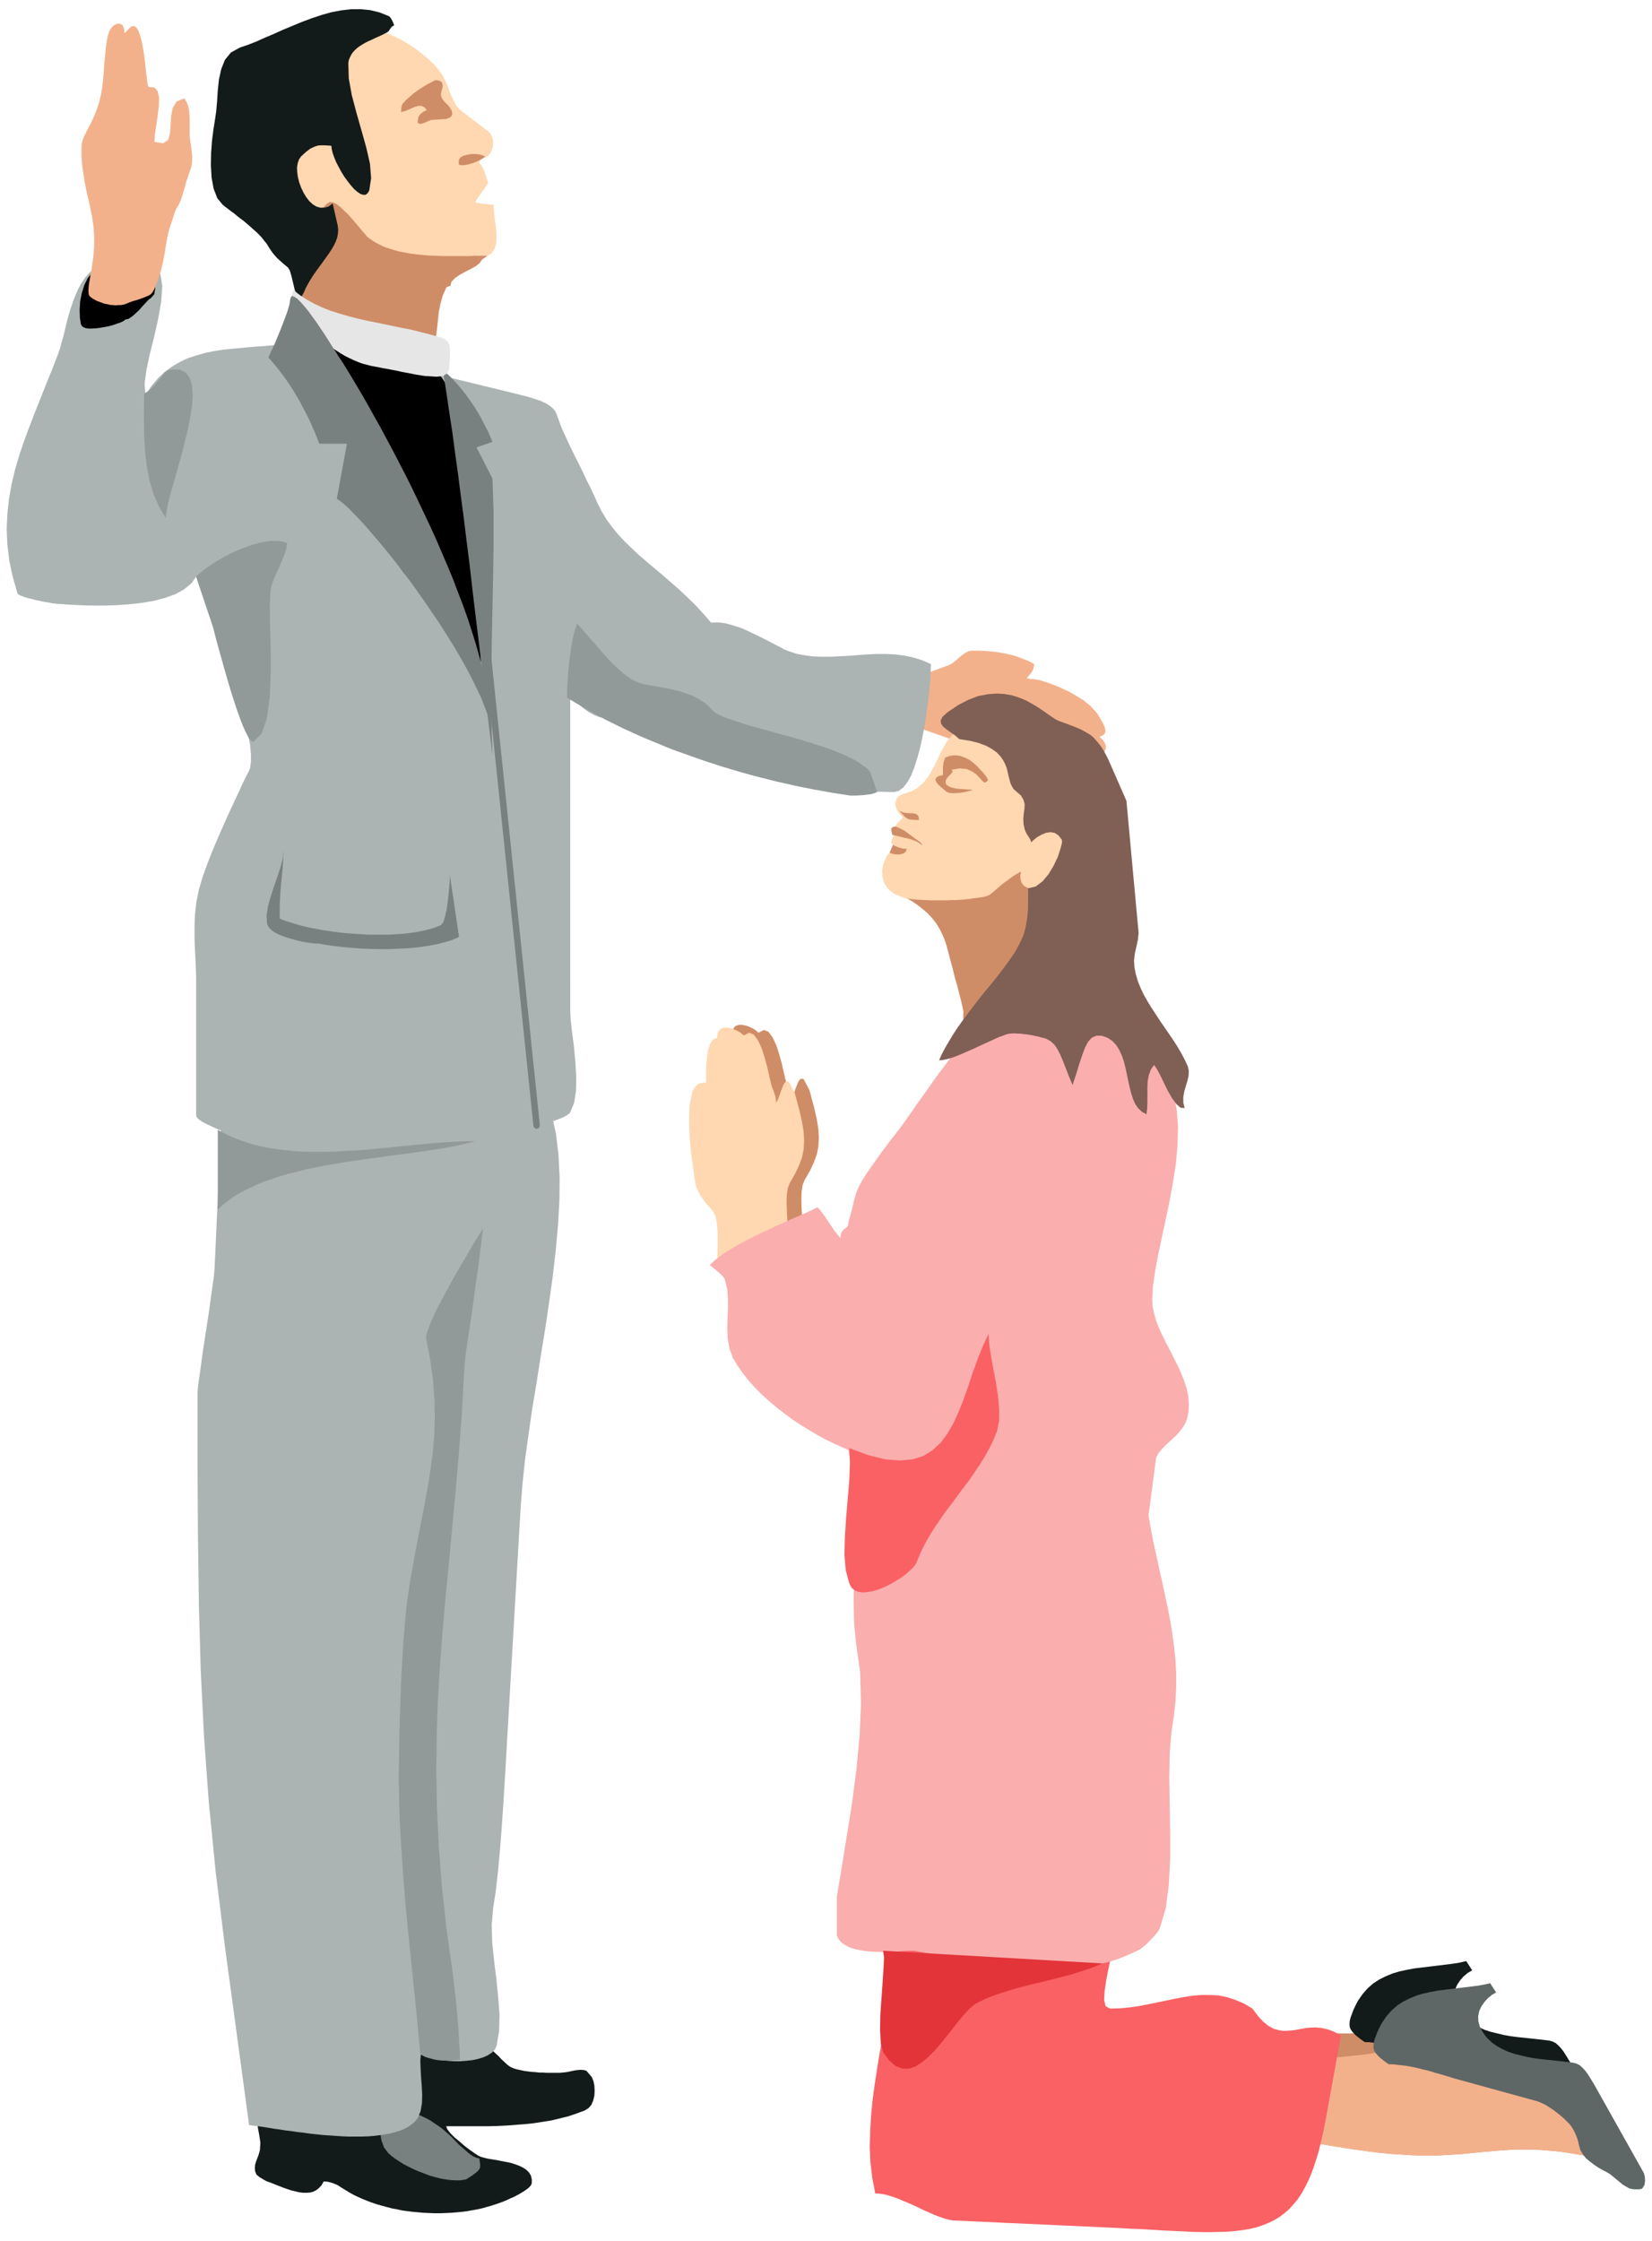 <svg xmlns="http://www.w3.org/2000/svg" fill-rule="evenodd" height="16.09in" preserveAspectRatio="none" stroke-linecap="round" viewBox="0 0 7176 9733" width="1138.72"><style>.pen2{stroke:none}.brush3{fill:#131a1a}.brush4{fill:#798080}.brush5{fill:#acb3b3}.brush6{fill:#f3b18b}.brush7{fill:#000}.brush8{fill:#ffd7b0}.brush9{fill:#cf8d67}.brush11{fill:#929999}.pen4{stroke:none}.brush12{fill:#fa6164}</style><path style="fill:none;stroke:none" d="M0 0h7176v9733H0z"/><path class="pen2 brush3" d="m1117 9206 3 33 6 33 5 33-2 33-3 11-4 13-5 13-5 13-4 14-1 14 1 13 5 13 3 4 5 4 6 5 7 4 8 5 7 4 7 4 5 2 17 6 17 7 18 7 18 7 17 6 18 6 17 4 17 4 17 2h16l15-1 14-4 13-7 11-9 11-12 9-16 17 1 16 4 14 5 14 6 12 8 13 8 13 8 13 8 18 10 19 9 20 9 20 8 21 8 21 7 21 6 22 6 23 6 22 4 23 5 23 3 23 3 24 2 23 2 24 1 24 1h23l24-1 23-1 24-2 23-2 23-3 22-4 23-4 22-5 21-6 21-6 21-7 20-7 20-8 19-9 10-4 12-6 15-8 15-9 14-9 13-10 9-10 4-9v-18l-4-16-8-13-12-12-14-9-16-8-19-7-19-6-20-4-21-4-20-4-19-3-18-3-17-4-14-4-11-5-14-9-20-14-23-17-23-20-23-19-19-19-13-17-5-13h186l39-1 39-2 39-3 39-3 39-4 38-6 38-6 37-9 37-9 35-12 35-13 17-10 13-15 8-19 5-21 1-21-1-22-4-20-7-17-24-28-11-3-13-1-14 1-14 2-14 3-14 3-13 2-11 1-11 1h-58l-16-1h-16l-16-2-17-1-16-2-15-2-14-3-14-3-12-3-11-4-9-4-13-9-13-12-13-12-13-14-14-13-13-12-14-10-15-6-12-3-14-3-13-1-15-1-15-1h-15l-15 1h-32l-16 1h-15l-16-1-15-1-15-1-14-3-14-3-26-6-23-1-20 1-17 5-15 7-14 10-11 12-11 14-10 16-9 16-9 18-9 18-10 18-11 18-12 18-13 17-16 17-20 16-21 14-24 13-25 11-26 10-28 10-28 8-29 7-29 7-29 6-28 6-27 5-27 5-24 4-23 5-133 8z"/><path class="pen2 brush4" d="m1750 9170 14 1 15 2 15 4 16 4 15 6 15 7 16 8 15 8 14 10 14 9 14 10 13 10 12 11 12 10 10 10 10 10 9 9 12 13 15 13 16 14 16 14 16 11 15 7 13 3 2 13 2 14-1 14-7 11-4 4-7 6-8 6-9 7-10 6-9 6-7 4-6 1-18 3h-20l-21-1-23-3-23-4-24-6-24-7-23-9-24-9-23-10-22-11-21-11-19-12-18-12-16-12-13-12-18-24-11-30-5-32 2-33 10-29 18-24 25-15 35-5 6 1 6 3 1 4-5 4z"/><path class="pen2 brush5" d="m962 4853-30 657-3 34-9 63-11 81-14 91-14 91-11 81-9 63-3 34v328l2 306 4 291 8 283 14 282 21 289 30 303 40 323 105 776 14 2 15 2 18 2 19 3 20 3 22 4 24 3 24 4 26 3 26 4 27 3 28 4 28 3 28 3 29 2 29 2 29 2 28 1h56l27-1 26-2 25-3 24-4 23-4 22-6 20-6 19-8 17-10 15-10 13-12 11-13 13-31 6-35 1-37-2-39-3-39-2-38-1-35 3-30 11 8 14 7 19 7 22 5 24 4 25 3 27 2h27l27-2 27-3 24-5 23-7 20-9 17-11 13-13 8-16 11-65 2-72-6-77-8-79-10-80-8-79-2-75 6-71 11-71 10-87 9-98 8-103 7-103 6-97 5-86 4-71 60-1031 8-100 11-104 15-108 16-111 19-114 18-115 19-116 17-115 16-114 13-113 10-110 6-107 1-102-5-98-11-91-19-85-702 15h-19l-19-1-20-1-20-2-21-2-21-3-22-3-22-4-23-4-23-4-23-4-23-4-24-4-23-5-24-4-24-4-24-4-24-3-23-3-24-3-23-3-23-2-23-1-23-1h-22l-22 1-21 2-21 2-20 3-20 4-19 6-19 6-10 6-7 7-6 8-3 7-2 7-2 5v5z"/><path class="pen2 brush6" d="m3834 2923 17 1 19 3 20 4 21 4 21 4 20 2h19l17-3 135-50 10-5 11-8 12-10 12-11 13-10 13-9 12-6 12-3h38l19 1 18 1 19 2 18 2 18 3 18 3 17 4 17 4 16 5 16 6 16 6 15 6 15 7 14 8-1 10-2 10-3 7-5 8-4 6-6 7-5 6-5 7 4 2 6 1 7 1h8l9 1 9 2 9 1 10 3 15 5 16 5 17 6 17 7 17 7 17 8 18 8 17 9 17 10 16 10 16 10 15 12 14 11 12 13 12 13 10 13 19 32 11 23 3 16-2 11-6 6-7 4-6 3-5 2 7 6 7 7 6 9 5 9 3 10-1 11-5 12-10 13-5 3-8 2-9 2h-20l-8-1-6-2-2-4-90-42-38 35-8 4-10 1-13-3-15-4-17-7-18-8-19-8-20-10-21-9-21-9-21-8-21-6-20-4-19-2-18 1-17 4-77 30-8 2-9 1h-10l-10-1-10-2-10-2-9-2-8-3-347-122-14-11-5-18v-23l4-27 6-28 8-28 6-25 3-20z"/><path class="pen2 brush5" d="m1233 1494-44 5-44 4-43 3-43 4-43 4-42 4-40 6-40 8-39 11-37 12-35 16-34 20-33 23-30 29-28 33-26 38-4-47 8-60 15-70 19-76 17-76 13-74 5-68-9-56-5-8-8-7-11-7-13-5-16-6-18-4-18-4-20-3-19-2-20-2-19-1h-35l-15 1-12 2-10 2-26 10-23 15-21 18-18 21-16 24-14 25-12 28-11 29-10 30-9 30-8 30-7 30-7 29-8 27-7 26-8 23-25 65-26 64-25 63-25 63-24 62-23 62-21 62-18 62-15 63-11 63-7 65-3 65 3 68 8 68 15 71 21 73 2 3 4 3 8 4 9 3 11 4 13 4 14 3 14 4 14 3 14 3 14 3 13 2 11 2 9 2 7 1h4l6 1 17 1 26 2 35 2 41 2 46 1h51l53-2 53-4 54-6 51-9 49-13 44-16 37-21 31-25 21-30 18 54 19 56 20 58 22 60 22 61 21 60 22 61 20 59 19 58 16 55 15 53 11 49 9 45 4 41v35l-4 29-2 3-4 10-8 15-10 20-12 25-13 29-15 32-16 34-17 37-17 38-17 38-17 40-16 38-15 38-14 37-12 34-17 57-11 54-6 53-2 52v53l2 53 3 57 2 60v600l2 6 5 6 8 7 10 7 13 7 14 7 15 7 15 7 16 7 16 6 15 6 13 4 12 4 10 3 8 2 4 1 43 8 42 7 43 6 43 6 43 5 43 4 42 4 43 2 43 3 43 1 43 1h86l43-1 43-2 43-2 43-2 43-4 42-3 43-5 43-4 42-6 43-5 42-7 42-6 42-7 42-8 42-8 42-8 41-9 42-9 41-9 4-1 10-4 14-5 16-6 16-7 14-8 10-7 4-6 17-41 8-52 1-62-4-65-6-65-8-61-6-53-2-40V3001l5 18 12 19 18 19 22 19 24 17 24 13 23 9 19 3 36 11 36 12 37 12 37 12 38 13 38 13 39 13 38 14 39 13 40 14 39 13 40 13 40 14 40 13 41 12 40 13 41 12 40 12 41 11 41 11 40 10 41 10 40 9 41 8 40 8 40 6 40 6 40 5 39 4 39 3 39 1 39 1 21-5 20-15 17-22 17-30 14-36 13-41 12-44 10-46 9-48 8-48 6-46 5-45 4-40 3-37 1-30 1-23-39-17-39-12-39-8-40-5-39-2h-40l-40 2-40 3-39 3-40 2-39 2h-38l-38-1-38-5-37-7-36-12-15-6-16-9-18-9-19-10-21-11-22-11-22-11-23-11-23-11-23-10-24-8-23-7-22-6-22-3-21-1-20 1-34-39-34-37-36-35-35-33-36-31-35-31-35-29-34-29-34-29-32-30-30-29-29-31-26-32-25-34-21-35-19-38-10-23-11-24-12-25-13-25-12-26-13-27-13-26-13-26-13-26-12-25-11-24-11-24-10-22-8-21-7-19-6-17-4-10-6-10-7-8-9-8-10-7-11-7-11-5-12-6-13-4-12-4-13-4-12-4-11-3-11-3-10-2-9-3-601-146-25-7-23-9-23-10-23-11-22-12-23-12-23-11-23-10-25-9-25-7-27-4-28-2-30 1-32 6-35 9-37 14z"/><path class="pen2 brush7" d="m1438 1513 297 653 10 29 10 30 9 32 9 32 9 32 9 32 10 33 9 32 11 31 11 31 12 29 13 28 15 26 15 24 18 22 19 19 11 11 11 12 12 14 11 14 12 15 12 16 11 16 12 16 11 17 11 17 10 18 10 17 9 16 8 17 7 16 7 15-51-900-4-28-8-31-10-32-11-33-12-32-12-32-11-31-8-28-2-8-4-12-7-15-7-16-9-15-8-13-7-10-6-6-25-17-26-15-29-14-29-12-31-11-31-9-32-8-32-7-32-5-33-5-31-5-31-3-30-3-29-2-27-2-26-2z"/><path class="pen2 brush8" d="m1644 127 74 34 12 6 14 7 14 8 14 8 15 10 15 10 15 11 15 12 15 12 14 12 14 13 13 13 12 14 10 13 10 14 8 14 8 16 8 19 7 20 8 20 9 19 9 19 12 16 13 13 119 91 12 13 7 18 2 19-2 20-7 19-11 15-16 11-19 4-1 4-1 5-2 4-1 4 8 9 6 11 5 11 5 12 4 12 3 11 4 11 4 9-5 9-7 10-8 12-8 11-9 12-8 12-7 10-5 9 4 2 9 2 12 2 13 2 13 1 13 1 10 1h6l2 34 4 35 5 33 2 32-1 30-7 26-14 21-25 17-42 21-36 21-31 22-25 23-22 23-17 23-14 23-11 23-8 22-5 23-4 22-3 21-1 20-1 19-1 18-1 17h-36l-38-1-39-1-40-2-41-3-41-4-41-5-41-7-41-8-39-10-38-12-37-14-35-16-33-19-30-22-27-24 11-25 1-35-4-36-2-29 1-38v-42l-4-42-9-37-9-19-13-19-15-20-16-19-16-19-15-20-11-19-7-19-3-35 2-40 7-43 10-44 14-43 16-39 17-35 17-28 250-375 12-12 16-9 17-8 18-7 19-6 18-6 17-7 14-8z"/><path class="pen2 brush9" d="m2107 680-9-5-14-4-17-2h-19l-18 3-16 4-13 7-7 9-1 4v8l-1 7 2 4 11 3 14-1 16-3 17-5 16-6 15-7 14-8 10-8zm-216-332-19 10-19 10-19 12-19 12-19 14-17 15-17 15-14 16-3 8-2 9v9l-2 8 14-2 15-6 16-7 16-7 15-4h14l13 6 10 13-5 1-5 3-5 2-4 4-5 3-4 4-4 5-3 4-2 5-1 7-1 7-1 6 3 6 6 2 8-1 10-3 10-4 9-4 8-3 6-2 12-1 15-1 17-1 17-1 14-4 11-7 5-11-3-15-6-10-7-10-9-9-9-9-8-10-6-11-2-12 3-14 3-11 2-10-1-8-2-7-5-5-6-3-8-2-10-1zm225 763h-51l-27 1h-112l-28-1-29-1-28-2-28-3-27-3-27-5-26-5-25-7-24-8-10-3-12-5-12-6-14-7-13-8-12-8-10-7-8-7-4-5-6-7-8-9-9-11-10-12-11-13-12-14-12-14-12-13-13-12-12-12-12-10-11-8-10-5-10-3h-8l-5 2-7 4-7 7-8 8-7 9-6 8-4 8-1 5-18 45-19 50-19 53-17 55-14 56-11 54-6 53 1 49 4 6 9 8 14 10 16 10 17 11 14 10 11 8 6 6 9 18 11 11 13 6 14 2 15 1h16l17 2 19 5 21 7 21 6 21 7 22 7 23 7 22 6 23 7 24 6 23 5 24 6 23 4 24 4 23 4 24 2 23 1 23 1h23l10-36 7-37 4-36 4-36 4-37 7-36 10-36 16-36 2-1 5-2 5-2 5-1 5-18 15-16 20-14 24-13 25-13 22-12 17-14 9-14 23-17z"/><path class="pen2 brush3" d="m1445 884 22 96 2 17-1 17-3 17-6 17-8 17-10 17-11 17-12 17-13 18-13 18-14 19-13 18-13 20-12 20-11 20-9 21-13 23-10 2-9-13-8-24-7-30-7-29-7-24-8-13-12-10-12-10-12-11-11-10-10-11-10-12-9-13-9-14-8-13-10-12-10-13-12-13-12-12-14-12-13-12-14-12-14-12-15-11-14-11-13-11-14-10-13-10-12-9-11-9-23-28-16-41-9-49-3-53 1-55 4-53 6-47 6-38 6-40 4-45 3-47 5-48 10-45 16-40 26-32 38-21 35-12 36-14 38-17 40-17 40-18 41-17 41-17 43-16 42-14 43-12 42-8 43-5h42l41 4 41 10 40 16 6 5 8 13 6 13 3 9-10 6-7 9-5 8-6 6-13 7-14 7-13 6-14 6-14 7-14 6-14 7-12 7-13 8-11 8-10 9-9 10-7 10-6 12-5 12-2 14 2 66 13 72 20 76 22 77 21 75 16 70 5 63-8 53-7 12-9 7h-11l-12-4-13-9-14-12-14-16-14-18-14-19-13-21-12-22-11-21-8-20-7-19-4-18-2-14-15-1-14-1h-14l-14 1-16 5-17 8-19 14-22 20-9 13-6 17-3 19 1 20 3 22 6 23 8 22 10 21 12 20 13 17 15 14 16 10 17 5h18l18-5 18-13z"/><path class="pen2 brush4" d="m1924 1608 17 14 16 15 16 17 16 17 15 18 16 20 14 19 14 20 14 21 13 21 13 22 11 21 11 22 11 21 9 22 9 21-69 24 69 135 5 142v141l-2 141-3 144-3 148-2 154v161l5 171-16-133-15-127-15-122-14-117-14-113-13-109-12-105-13-102-12-99-13-97-12-94-13-93-12-91-14-91-13-89-14-90z"/><path class="pen2" style="fill:#e6e6e6" d="m1274 1259 29 23 31 20 33 18 34 16 36 14 38 12 38 11 38 10 39 9 40 8 39 8 38 8 39 8 37 7 36 9 35 9 34 9 25 7 19 7 13 11 7 15 3 24-1 33-3 46-2 9-4 8-6 6-9 5-10 3-12 3-13 1-15-1-17-1-17-1-19-3-19-3-20-4-21-4-22-4-22-5-21-4-20-4-19-3-18-4-17-3-16-3-15-4-16-4-16-5-15-6-16-7-17-8-18-9-19-11-20-13-21-14-12-8-14-9-15-9-16-9-16-10-17-10-16-10-16-11-15-10-13-11-12-11-11-10-8-11-5-10-3-10 1-10 23-90z"/><path class="pen2 brush4" d="m1166 1553 9-21 14-29 15-36 16-39 15-39 13-35 9-30 3-20 3-13 6-5 10 3 12 8 15 15 16 18 18 22 18 25 19 26 18 27 18 27 16 25 15 24 13 20 10 16 7 11 18 27 19 31 20 33 22 37 23 39 24 42 25 45 26 46 26 49 27 50 27 52 28 54 27 54 27 56 27 57 27 57 26 57 25 58 25 58 24 58 22 58 22 57 20 56 18 56 17 54 15 53 13 52 11 50 9 48 7 47 4 44 1 41-10-31-12-31-13-34-16-34-17-35-18-36-20-37-21-37-22-38-23-37-24-38-24-38-26-38-25-37-26-37-26-37-26-36-27-34-25-34-26-33-25-31-25-30-24-28-23-27-22-25-21-23-20-20-18-19-17-16-15-13-14-11-12-8 44-239h-120l-11-28-11-27-12-27-12-27-13-25-13-25-13-25-14-24-14-23-14-22-15-22-15-21-16-21-16-20-16-19-16-18zm67 2136-4 36-10 39-14 43-15 43-14 44-12 42-6 40 2 35 4 11 7 9 10 10 12 8 15 8 16 7 17 6 19 6 18 5 19 5 18 4 17 3 16 2 14 2 12 1h10l29 5 33 5 36 4 39 4 40 3 42 2 43 1h43l44-2 43-2 41-4 41-6 38-7 36-9 33-10 29-13-40-269v17l-2 27-3 34-4 37-5 36-7 31-8 24-10 12-15 6-16 6-18 5-18 5-20 4-20 4-21 3-22 3-23 2-23 1-24 2h-99l-25-2-25-1-26-2-25-2-25-3-24-3-25-4-23-3-24-5-23-4-22-5-21-5-21-6-19-6-19-6-18-6-16-7v-65l5-75 8-80 5-80z"/><path class="pen2 brush11" d="m2463 3030 1-36 2-41 3-44 5-45 6-44 7-42 9-38 11-31 14 15 15 17 16 18 17 20 18 20 18 21 18 21 19 21 19 20 20 19 20 18 20 16 19 13 20 11 20 8 19 5 17 3 17 3 17 3 17 3 17 3 17 3 17 4 17 4 16 4 16 5 15 5 15 5 14 6 13 7 13 7 11 8 11 6 9 7 9 8 8 8 8 9 9 8 9 7 11 6 16 7 17 7 18 6 19 7 21 6 21 7 22 7 22 6 24 7 23 6 25 7 24 7 25 7 25 6 24 7 25 7 25 8 24 7 24 8 23 7 23 8 23 8 21 9 21 8 20 9 18 9 18 9 16 10 15 10 14 10 12 10 10 11 30 88-12 5-15 4-16 2-16 2-16 1-16 1h-26l-39-6-39-6-39-7-39-7-40-8-40-8-40-9-40-9-40-10-40-10-41-11-40-11-40-12-40-12-40-13-40-13-40-14-39-14-40-14-39-15-38-16-39-16-38-16-37-17-38-17-36-18-37-18-35-19-35-19-35-20-34-20-33-20zM852 2504l15-14 19-15 21-15 23-16 25-15 27-15 28-14 29-13 29-11 28-10 29-8 28-6 26-3h25l23 3 20 6-3 24-8 26-12 29-13 30-14 30-12 29-8 27-3 24-2 55 1 82 3 100v107l-4 104-12 91-23 69-36 36-9-3-11-12-11-21-13-28-13-33-14-39-14-42-14-44-13-44-13-45-12-43-11-39-10-36-8-30-6-24-4-15-73-219z"/><path fill="none" style="stroke:#798080;stroke-width:28;stroke-linejoin:round" d="m2082 2489 249 2399"/><path class="pen4 brush11" d="m626 1710-1 92 1 83 4 75 8 67 12 62 17 57 23 53 30 50 3-27 7-36 11-43 14-49 15-53 16-56 15-58 14-57 11-55 8-52 3-48-3-41-10-33-17-23-26-13h-36l-14 3-13 9-12 13-13 16-14 18-15 17-18 16-20 13z"/><path class="pen4 brush7" d="m427 1168-26 16-20 24-15 31-11 35-7 36-2 36 1 33 4 28 4 8 7 6 10 4 13 2h14l16-1 17-2 17-3 18-3 16-4 16-5 14-5 12-4 10-5 6-4 3-3 14-3 15-10 15-13 16-15 15-17 14-15 12-13 11-8 14-16 4-23-2-28-6-30-6-9-13-9-18-7-20-6-22-5-21-3-17-2-13 1-11 1h-60l-15 1-13 4-10 5z"/><path class="pen4 brush6" d="m388 1285 7 6 8 6 9 5 9 5 11 4 11 4 11 4 12 2 12 3 12 1 12 1 12-1h11l11-2 10-3 10-4 9-4 12-4 14-4 15-5 15-5 14-6 12-5 9-6 6-7 7-12 6-15 7-16 6-17 5-16 4-13 3-10 6-24 5-25 5-26 4-28 5-27 5-26 7-25 8-24 4-11 3-10 3-10 3-10 4-9 3-8 5-8 5-8 4-8 6-14 6-18 6-20 6-20 5-18 4-14 3-8 9-26 7-21 3-19 1-17-1-18-2-19-3-23-4-27-1-19v-72l-2-25-4-23-7-20-11-16-33 14-17 28-7 37-2 38-3 37-8 27-21 14-38-5 2-34 6-40 6-42 5-41 1-36-6-28-14-16-25-2-4-7-3-22-4-32-4-38-5-42-7-40-8-36-10-28-9-14-10-6-8 1-9 5-7 8-7 7-6 7-4 2-3-20-6-14-10-6h-12l-13 5-12 11-10 16-7 21-7 39-4 41-4 42-3 42-4 43-6 42-10 42-14 40-6 15-7 15-7 15-7 14-8 15-7 14-7 14-6 13-6 21-1 28v33l3 35 5 35 5 32 5 26 4 20 13 56 10 49 7 45 3 43v44l-4 49-8 54-11 64-1 11-1 15 1 14 3 9z"/><path class="pen4 brush11" d="m946 4907 30 16 30 14 32 13 32 11 32 10 34 8 34 7 34 5 35 4 36 4 35 2 36 1h73l37-1 37-2 37-2 37-2 37-3 37-4 37-3 37-4 37-4 36-3 36-4 36-3 35-3 35-3 35-2 34-2 33-1h33l-27 7-29 7-31 7-32 6-34 6-35 5-36 6-37 5-38 5-38 5-40 5-39 6-41 5-40 6-41 6-40 6-41 7-40 7-40 8-39 8-38 10-38 9-37 11-35 12-35 12-33 14-32 15-30 15-29 17-27 19-24 19-23 21v-346zm1152 428-8 13-13 20-15 25-18 30-20 35-22 37-22 38-22 40-22 40-21 39-19 37-16 34-13 31-10 26-6 20v13l18 93 12 88 6 85 2 81-3 78-7 77-10 75-12 75-14 75-15 76-15 78-15 80-15 83-13 87-10 91-8 96-10 178-7 209-3 209 4 178 8 132 8 114 8 105 10 103 11 110 13 125 15 148 17 179 9 6 10 5 11 4 11 3 11 3 12 3 12 2 12 1 11 1h34l11-1h10l9-2 9-1-1-37-3-48-3-54-5-58-5-56-6-52-5-44-4-32-27-192-20-182-13-173-8-166-3-159 2-154 5-151 9-149 11-148 13-149 15-151 14-153 15-159 14-164 13-172 10-181 3-43 5-46 8-51 9-62 11-75 13-94 16-115 17-140z"/><path class="pen4 brush8" d="m4171 3172-14 6-13 8-12 11-10 12-10 14-9 15-9 16-9 17-8 17-8 18-9 18-10 17-9 18-11 16-12 16-13 14-22 18-21 12-18 7-17 5-14 6-12 7-8 12-4 18v5l2 6 2 8 3 8 5 9 5 8 6 6 6 5 3 4-3 6-7 7-10 10-9 11-8 14-5 17 1 19-2 6-5 9-2 11 7 11 5 7-4 8-8 9-9 10-14 21-10 25-6 28 1 29 8 29 17 25 26 21 38 15 32 11 29 14 26 19 23 21 21 24 19 27 17 29 16 31 13 33 13 33 12 35 10 34 10 35 10 35 10 34 9 33 1 5 4 11 4 14 6 16 5 15 5 13 5 10 3 3 14 1 16-6 18-11 18-14 17-15 15-15 13-12 10-8 60-42 54-40 47-37 42-36 38-34 33-32 30-33 27-32 25-32 24-32 22-34 23-35 23-36 24-39 26-42 29-44-19-46-20-46-23-45-24-44-27-43-28-42-30-41-31-39-34-38-35-36-36-34-39-31-39-30-42-26-43-25-44-21-11-4-11-5-13-5-13-6-14-5-14-6-14-4-14-4-14-3-13-2h-12l-12 2-10 4-9 6-8 8-6 11z"/><path class="pen4 brush9" d="m3178 5510 1-24 1-33 1-37 1-39-1-39-3-36-5-30-10-21-11-13-12-14-13-15-12-17-11-17-9-17-7-17-4-16-17-122-6-61-4-75 2-76 13-63 5-9 6-9 6-7 7-6 8-4 9-2 8-1 10 1v-46l1-32 3-33 5-32 9-27 12-18 17-7 4-23 10-15 15-7h18l19 4 19 8 18 10 14 12 23-12 20 8 18 24 16 34 13 40 11 40 8 35 6 26 6 24 9 24 8 24 3 24 5-8 5-12 5-14 5-15 6-15 5-13 6-9 6-5h11l26 49 21 78 11 49 7 43 2 38-2 37-7 35-13 35-17 36-23 40-9 23-4 29-1 34 1 36 2 37v35l-3 32-7 27-8 14-10 14-14 12-16 12-18 11-19 10-21 9-22 8-23 8-22 6-23 7-22 5-22 5-20 4-19 4-17 3z"/><path class="pen4 brush8" d="m3114 5522 1-24 1-33 1-37 1-39-1-39-3-36-5-30-10-21-11-13-12-14-13-15-12-17-11-17-9-17-7-17-4-16-17-122-6-61-4-75 2-76 13-63 5-9 6-9 6-7 7-6 8-4 9-2 8-1 10 1v-46l1-32 3-33 5-32 9-27 12-18 17-7 4-23 10-15 15-7h18l19 4 19 8 18 10 14 12 23-12 20 8 18 24 16 34 13 40 11 40 8 35 6 26 6 24 9 24 8 24 3 24 5-8 5-12 5-14 5-15 6-15 5-13 6-9 6-5h11l26 49 21 78 11 49 7 43 2 38-2 37-7 35-13 35-17 36-23 40-9 23-4 29-1 34 1 36 2 37v35l-3 32-7 27-8 14-10 14-14 12-16 12-18 11-19 10-21 9-22 8-23 8-22 6-23 7-22 5-22 5-20 4-19 4-17 3z"/><path class="pen4 brush9" d="m5707 8806 13 6 15 5 16 5 17 3 17 3 19 2 18 1h38l18-1 19-2 17-3 17-3 16-5 15-5 13-6 22 20 25 18 27 16 30 15 31 14 34 13 36 12 37 11 38 11 39 10 40 10 40 10 41 10 41 10 41 11 40 11 39 11 39 13 38 13 36 14 35 16 33 17 31 18 28 21 26 22 24 24 20 26 18 29 13 31 11 33 6 37 2 39-50-10-47-8-44-7-40-5-39-3-36-3-34-1h-64l-30 2-30 2-28 2-29 3-28 2-29 3-30 3-30 3-32 2-33 2-34 2h-76l-42-1-44-3-47-3-51-5-55-7-58-8-63-10-68-11-72-14-77-16 17-49 14-58 13-64 12-68 11-67 13-64 14-58 17-49z"/><path class="pen4 brush3" d="m5929 8869-9-6-10-7-10-8-10-8-9-9-8-9-6-9-4-10-1-12 1-14 4-16 6-16 6-16 7-15 7-14 6-11 20-29 22-25 24-21 26-17 28-14 29-12 30-9 32-7 32-6 32-4 33-4 33-4 33-4 33-4 32-5 31-7 26 40-19 11-18 15-15 17-13 19-9 20-4 22 1 23 7 24 14 25 17 22 20 19 22 16 24 13 26 12 27 9 29 7 29 7 29 5 30 4 29 3 29 3 28 3 26 3 25 3 15 4 14 7 13 12 12 13 11 15 10 16 9 15 8 13 216 385 4 16 1 18-3 18-9 14-3 2-5 1-6 1h-21l-5-1h-4l-13-3-14-8-15-9-14-12-15-12-14-12-13-10-12-7-19-10-19-11-18-12-18-14-17-14-13-17-11-18-6-21-3-14-4-14-5-13-6-14-6-12-8-13-9-12-11-11-13-13-15-13-15-12-17-13-17-11-17-11-17-8-17-7-360-99-16-5-16-5-17-5-17-5-19-5-18-6-19-5-18-4-19-5-19-4-19-4-19-3-18-2-18-2-17-2h-17z"/><path class="pen4 brush6" d="m5719 8945 15-2 17-3 20-2 21-2 22-2 23-2 23-2 24-3 24-2 23-3 23-3 21-4 20-4 19-5 16-5 14-6 22 19 24 18 26 15 29 13 30 12 32 11 33 9 35 8 36 8 36 7 37 6 38 6 37 6 38 6 37 6 37 7 37 8 35 8 35 9 33 10 32 12 30 14 28 15 26 17 24 19 21 21 19 24 16 27 12 29 9 32 6 36 2 39-50-10-47-8-44-7-40-5-39-3-36-3-34-1h-64l-30 2-30 2-28 2-29 3-28 2-29 3-30 3-30 3-32 2-33 2-34 2h-76l-42-1-44-3-47-3-51-5-55-7-58-8-63-10-68-11-72-14-77-16 18-43 15-43 15-42 14-41 13-41 15-42 15-43 18-43z"/><path class="pen4 brush12" d="m3885 8405-2 69-5 70-8 71-10 71-11 71-12 72-13 71-12 71-11 72-10 71-7 70-4 70-2 69 3 69 8 67 13 67 19 1 20 3 20 5 21 7 22 8 21 9 22 9 22 10 22 10 22 11 21 9 22 10 21 8 20 7 20 6 19 4 719 33 53 3 51 2 49 3 48 3 45 2 43 2 42 2 39 1h38l37-1 34-1 34-3 31-4 30-5 29-7 27-9 25-10 25-12 23-14 21-16 21-18 19-21 19-23 17-26 16-29 15-31 14-34 13-38 13-41 11-44 11-48 10-51 67-368-31-17-28-10-27-6-26-2-25 1-23 3-23 4-22 4-22 2-22 1-21-3-22-6-22-12-23-18-23-25-25-33-37-22-38-16-37-12-36-7-37-2h-37l-37 3-38 6-37 7-39 8-38 8-40 8-40 8-42 6-42 4-43 1-19-10-7-26 2-38 7-48 10-51 11-53 9-50 3-42h-20l-22-1-24-1-26-1-28-2-30-2-30-2-32-3-34-2-34-3-35-3-35-2-36-3-36-2-37-2-36-3-37-1-36-2-35-1-35-1h-100l-31 2-29 1-28 3-27 3-24 4-22 5-21 5-18 7-15 7z"/><path class="pen4" style="fill:#faaeae" d="m4203 4507-17 17-17 21-19 23-20 25-21 28-21 28-22 29-21 30-21 30-21 29-20 28-19 28-18 25-16 23-15 21-13 17-38 49-32 43-26 36-22 31-18 26-15 23-11 19-9 17-7 16-6 16-4 15-5 17-4 18-5 21-7 25-8 29-1 11-4 7-6 5-6 4-6 6-6 7-4 11-1 16-12-14-13-16-12-18-13-19-12-18-13-18-12-17-13-14-26 13-28 13-30 13-32 14-32 15-33 14-33 16-33 15-32 16-32 16-31 17-30 17-27 17-26 18-23 18-20 19 3 2 7 6 11 9 13 10 12 11 11 11 7 10 3 8 9 39 3 41v43l-2 44-1 44 2 43 8 42 14 39 20 34 23 33 26 33 28 31 30 30 32 29 33 28 34 26 35 26 35 23 36 22 35 21 35 19 35 17 33 15 32 14 19 85 10 102 2 113-2 118-3 119-3 112 2 102 8 85 18 126 4 136-6 143-14 147-19 147-23 143-22 137-21 125v168l8 17 13 15 16 11 20 10 22 7 24 5 25 4 26 2 27 1h52l25-1 23-2 21-1 18-1h14l28 5 29 5 30 5 29 6 30 5 31 5 31 6 30 5 32 5 31 5 31 5 32 5 32 4 31 3 32 3 32 3 32 2 31 1 32 1h31l31-1 31-1 31-3 31-4 30-4 29-6 30-7 29-8 28-9 28-11 28-12 27-13 9-4 13-9 17-14 17-17 17-18 14-16 9-14 4-9 25-84 13-101 6-111v-118l-2-119-2-116 2-108 8-96 10-65 7-63 3-62v-60l-3-59-6-58-8-57-9-57-11-56-12-56-12-56-13-57-12-57-13-57-11-58-10-59 33-251 10-19 16-19 19-19 22-20 22-21 19-22 16-23 10-24 7-34 1-34-3-34-7-33-11-33-13-33-15-32-16-32-16-32-17-32-16-32-14-31-13-32-9-31-7-32-2-31 3-57 9-65 13-70 16-75 17-79 17-81 15-82 13-83 7-82 2-79-6-76-14-72-25-66-36-60-50-51-64-43-9-4-10-6-9-7-10-9-9-9-10-10-10-11-10-11-10-11-11-11-11-10-11-9-11-9-12-7-12-6-12-4-43-12-42-6-41 1-40 5-39 9-37 12-36 15-35 16-34 16-33 17-32 15-30 13-29 11-28 6-27 2-26-3z"/><path class="pen4 brush9" d="m3942 3902 12 2 14 2 16 1 17 1 18 1 19 1h78l19-1h18l16-1 16-1 14-2 12-1 20-3 17-2 14-2 12-2 9-3 7-2 7-3 6-4 5-4 6-5 7-6 8-7 9-8 12-10 14-11 17-12 3-3 6-4 8-6 9-6 9-5 8-5 7-4 4-1-3 17 1 15 4 14 6 10 9 8 12 6 12 2 14-2v14l-1 15-2 22-3 25-4 30-5 32-8 36-10 37-12 38-15 39-18 38-21 38-25 36-28 34-33 31-45 39-32 31-22 21-13 13-6 5-3-4v-12l1-19-4-21-6-27-8-30-8-33-10-33-8-33-8-31-7-26-6-23-6-22-6-21-7-19-8-18-8-17-9-16-10-16-11-14-12-14-13-14-15-13-16-13-17-13-19-13-21-13zm164-612 22-8 22-2 21 3 20 7 20 10 18 14 18 16 16 18 7 7 10 12 8 12 4 10-11 9h-7l-8-8-11-12-14-15-19-13-23-10-30-3-36 6v1l4 2 1 6-7 9-14 14-8 12-2 10 2 8 6 6 10 6 11 4 14 3 14 2 14 1 14 1 12 1h11l7 1h3l-1 1-17 5-17 4-17 3-16 1-15 1-14-1-11-3-9-5-10-9-12-10-11-10-8-11-4-10 3-8 10-7 20-5v-36l3-21 7-19zm-199 231 15 7 16 3 14 1h13l11 2 8 4 6 8 2 15h-16l-13-1-11-1-9-3-8-5-8-7-9-10-11-13zm-42 180 1 3 8 3 11 3 14 1 14-1 13-4 9-8 4-12h-10l-9-1-7-2-7-2-7-2-6-3-7-3-7-4-2 5-5 11-5 11-2 5zm10-81-3-11-1-8 3-6 4-3 6-2h6l6 2 6 2 26 13 50 37 3 2 4 3 5 3 5 4 5 5 3 4 2 3v3l-12-10-15-8-16-6-16-5-18-4-17-4-17-4-16-4-2-1-1-2v-3z"/><path class="pen4" style="fill:#5f6666" d="m6033 8965-9-6-10-7-10-8-10-8-9-9-8-9-6-9-4-10-1-12 1-14 4-16 6-16 6-16 7-15 7-14 6-11 20-29 22-25 24-21 26-17 28-14 29-12 30-9 32-7 32-6 32-4 33-4 33-4 33-4 33-4 32-5 31-7 26 40-19 11-18 15-15 17-13 19-9 20-4 22 1 23 7 24 14 25 17 22 20 19 22 16 24 13 26 12 27 9 29 7 29 7 29 5 30 4 29 3 29 3 28 3 26 3 25 3 15 4 14 7 13 12 12 13 11 15 10 16 9 15 8 13 216 385 4 16 1 18-3 18-9 14-3 2-5 1-6 1h-21l-5-1h-4l-13-3-14-8-15-9-14-12-15-12-14-12-13-10-12-7-19-10-19-11-18-12-18-14-17-14-13-17-11-18-6-21-3-14-4-14-5-13-6-14-6-12-8-13-9-12-11-11-13-13-15-13-15-12-17-13-17-11-17-11-17-8-17-7-360-99-16-5-16-5-17-5-17-5-19-5-18-6-19-5-18-4-19-5-19-4-19-4-19-3-18-2-18-2-17-2h-17z"/><path class="pen4" style="fill:#805f55" d="m4167 3210-18-16-19-13-18-13-15-12-9-13-2-14 8-16 21-19 47-32 45-23 42-16 41-8 38-3 35 2 34 6 31 10 29 12 27 15 25 15 22 15 20 14 19 13 15 10 14 7 23 8 21 8 19 7 17 7 16 7 15 8 14 8 13 8 12 10 11 12 11 13 11 14 11 17 11 20 11 22 11 25 67 153 40 434 13 140-3 28-7 32-7 32-3 28 2 30 6 30 9 30 12 30 14 29 17 30 18 29 19 29 19 29 20 29 20 29 19 28 17 27 16 28 14 27 12 26 4 19-1 21-5 22-7 23-7 24-4 24v24l6 23-18-1-18-16-19-26-19-33-17-35-16-33-14-26-12-17-14 20-9 25-5 28-1 29v60l-1 28-3 24-19-10-16-15-13-18-10-22-8-25-7-27-6-27-6-29-6-28-7-28-9-26-11-24-13-21-17-18-21-14-25-9h-24l-20 9-16 18-13 25-12 32-13 39-13 43-16 48-16-38-14-36-12-31-12-28-12-23-13-19-16-15-18-10-8-3-9-2-11-3-11-3-11-2-13-3-12-2-13-2-12-1-13-2h-12l-11-1h-11l-10 1-9 1-8 2-16 6-17 6-18 8-19 9-20 9-20 9-21 10-20 9-21 9-20 9-19 8-19 7-18 6-16 4-16 3-13 1 13-29 15-28 17-29 17-28 19-29 20-28 20-27 21-28 21-27 21-27 21-26 21-25 20-25 19-24 18-24 17-23 29-42 21-38 16-35 10-35 6-36 4-39 1-44v-51l33-8 30-23 26-31 22-37 18-38 11-34 7-26v-13l-15-20-17-11-19-3-19 3-19 8-18 10-15 12-12 11-3-11-8-13-9-14-7-15-6-26-1-24 2-22 3-21 1-19-5-19-11-19-22-19-11-10-7-12-6-13-4-15-4-16-4-17-4-17-7-18-9-17-12-17-15-16-21-15-25-14-32-12-39-10-46-7z"/><path class="pen4" style="fill:#e33439" d="m3836 8472 953 55-32 13-32 12-34 11-34 11-35 9-35 9-35 9-36 9-35 8-35 9-34 9-33 10-32 10-32 11-30 12-28 13-21 11-23 19-23 25-25 29-25 32-26 33-27 33-27 32-28 28-28 23-28 18-28 9h-28l-29-11-27-23-28-37-10-39-3-56 1-67 5-72 5-71 4-62 2-47-4-27z"/><path class="pen4 brush12" d="m3689 6289 84 31 73 18 63 5 55-5 47-15 40-25 35-32 29-39 26-45 23-50 21-53 20-56 19-58 21-58 23-58 26-56 3 45 8 52 10 56 11 58 9 58 5 56v52l-9 45-15 37-18 37-20 36-22 36-24 35-24 35-26 34-25 34-26 35-26 34-24 35-24 35-22 36-20 36-18 37-15 37-6 11-10 13-15 14-17 15-20 15-23 14-24 14-24 12-25 10-25 8-23 4-22 2-20-3-17-7-13-12-9-18-15-55-6-68 2-76 5-81 7-83 7-81 3-76-3-67z"/></svg>

